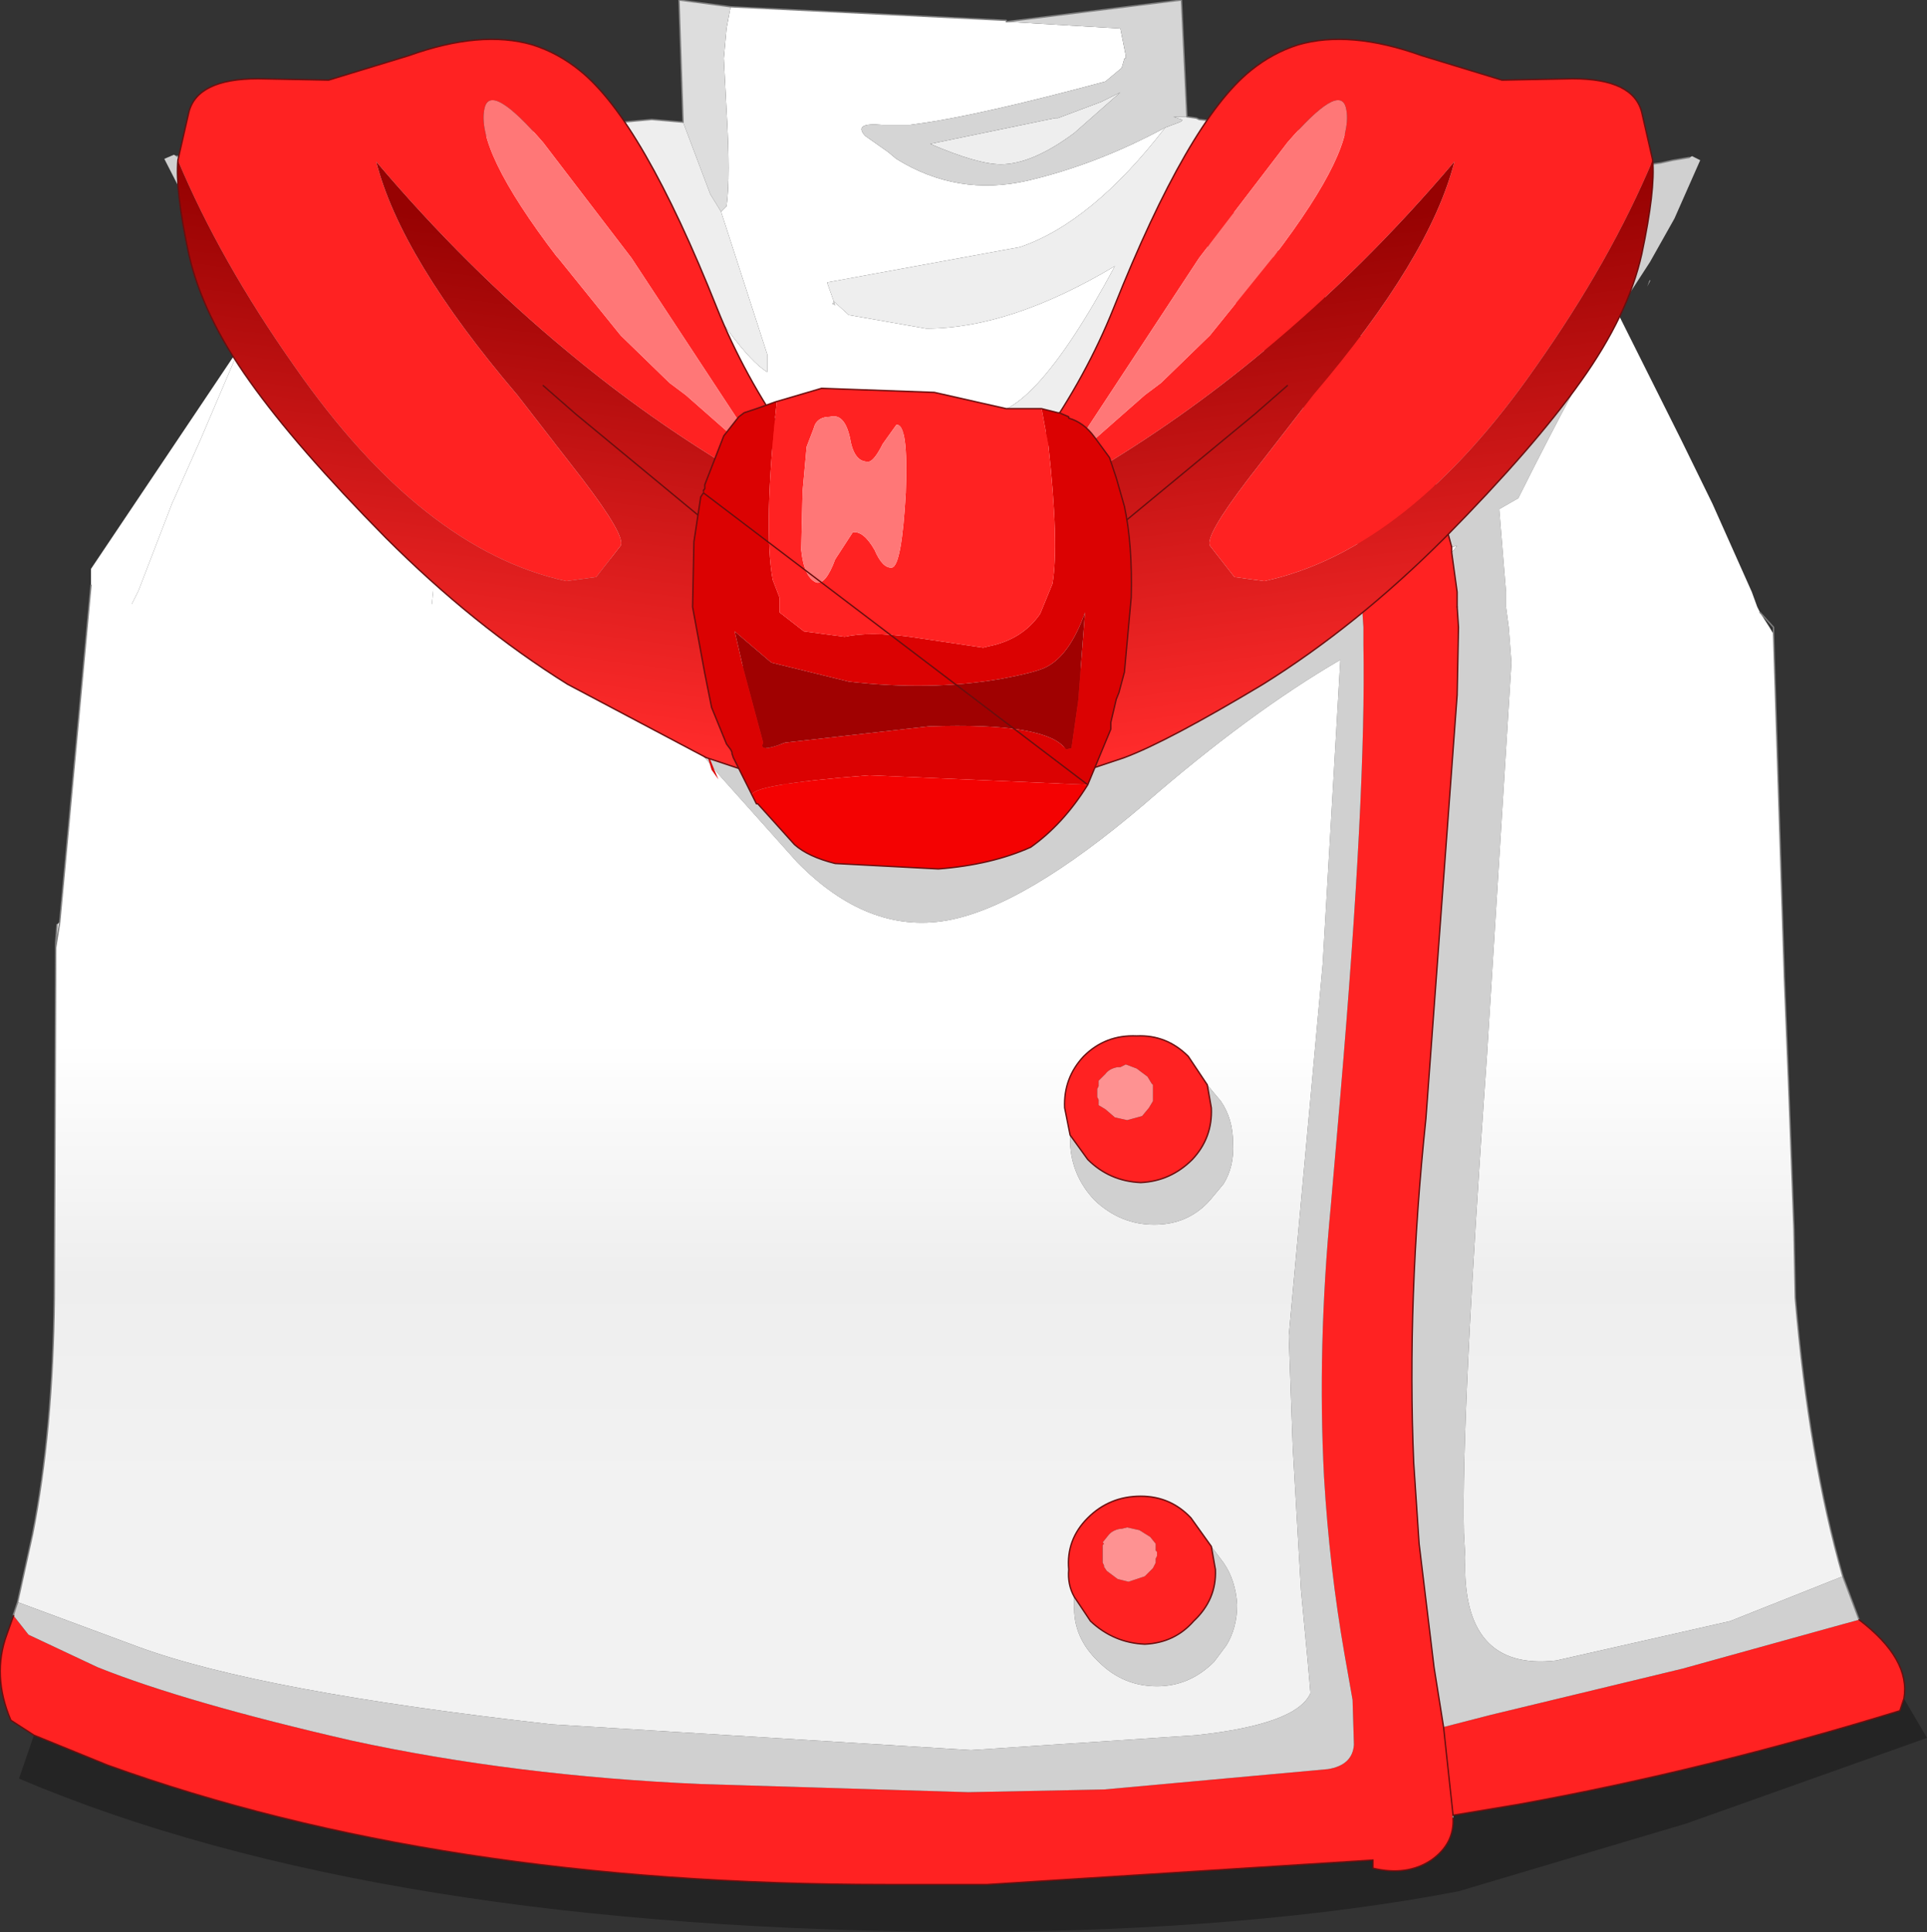 <?xml version="1.0" encoding="UTF-8" standalone="no"?>
<svg xmlns:xlink="http://www.w3.org/1999/xlink" height="71.15px" width="70.95px" xmlns="http://www.w3.org/2000/svg">
  <rect width="100%" height="100%" fill="#333333" stroke="none"/>
  <g transform="matrix(1.0, 0.0, 0.0, 1.0, 35.45, 35.55)">
    <path d="M33.0 24.1 Q34.9 25.55 34.65 27.0 L34.5 27.45 Q27.35 29.65 20.45 30.9 L18.05 31.3 18.05 31.4 Q18.1 32.35 17.25 32.95 16.35 33.55 15.1 33.25 L15.1 32.95 0.9 33.85 -2.85 33.85 Q-19.3 33.85 -31.5 29.45 L-34.2 28.35 -35.05 27.8 Q-35.75 26.15 -35.2 24.65 L-34.95 23.95 -34.4 24.65 -31.85 25.85 Q-28.6 27.15 -22.5 28.55 -16.5 29.85 -9.65 30.15 L0.2 30.45 5.2 30.35 13.45 29.6 Q14.35 29.45 14.4 28.7 L14.35 27.05 14.05 25.35 Q13.5 22.2 13.3 18.85 13.05 14.05 13.55 8.85 L13.9 4.8 Q14.85 -6.35 14.75 -11.8 L14.75 -12.45 14.7 -13.2 14.7 -13.75 14.55 -15.45 14.45 -16.0 Q13.5 -19.6 11.1 -22.65 L9.05 -26.05 9.0 -27.9 9.25 -28.2 10.8 -27.1 13.85 -24.05 Q16.0 -21.75 17.1 -18.75 L18.0 -15.4 18.0 -15.2 18.2 -13.75 18.2 -13.2 18.25 -12.45 18.2 -9.95 17.05 5.65 Q16.35 12.3 16.6 18.3 L16.8 21.3 17.35 25.85 17.7 28.05 19.45 27.6 26.5 25.9 32.45 24.25 33.0 24.1 M17.7 28.05 L18.05 31.3 17.7 28.05 M9.0 4.4 L9.15 5.25 Q9.2 6.35 8.45 7.15 7.65 7.95 6.55 8.0 5.4 7.95 4.6 7.15 L3.95 6.25 3.75 5.25 Q3.7 4.15 4.45 3.35 5.25 2.55 6.4 2.6 7.5 2.55 8.3 3.35 L9.0 4.4 M6.5 20.8 L6.05 20.7 5.85 20.75 5.8 20.75 Q5.5 20.8 5.35 21.0 L5.15 21.25 5.2 21.3 5.15 21.35 5.15 21.45 5.15 21.55 5.15 21.6 5.15 21.7 5.15 21.75 5.15 21.85 5.15 21.95 5.15 22.0 5.2 22.1 5.2 22.15 5.3 22.3 5.7 22.6 6.1 22.7 6.7 22.5 7.0 22.2 7.1 22.0 7.1 21.95 7.1 21.85 7.15 21.75 7.15 21.7 7.15 21.6 7.1 21.55 7.1 21.45 7.1 21.35 7.1 21.3 6.9 21.05 6.5 20.8 M5.0 4.35 L5.0 4.45 4.95 4.55 4.95 4.65 4.95 4.7 4.95 4.75 4.95 4.85 5.0 4.95 5.0 5.0 5.0 5.1 5.0 5.15 5.25 5.3 5.6 5.6 6.05 5.7 6.6 5.55 6.85 5.25 7.0 5.0 7.0 4.95 7.0 4.85 7.0 4.75 7.0 4.7 7.0 4.65 7.0 4.55 7.0 4.45 7.0 4.4 6.95 4.35 6.8 4.1 6.4 3.8 6.0 3.65 5.8 3.75 5.7 3.75 Q5.4 3.8 5.25 4.0 L5.0 4.25 5.0 4.35 M4.1 23.25 Q3.85 22.8 3.9 22.25 3.8 21.15 4.6 20.35 5.4 19.55 6.55 19.55 7.65 19.55 8.4 20.35 L9.15 21.4 9.3 22.25 Q9.35 23.35 8.5 24.15 7.8 24.95 6.7 25.0 5.55 24.95 4.7 24.15 L4.1 23.25" fill="#ff2222" fill-rule="evenodd" stroke="none"/>
    <path d="M5.0 4.35 L5.0 4.25 5.25 4.0 Q5.4 3.8 5.7 3.75 L5.8 3.75 6.0 3.65 6.4 3.8 6.8 4.1 6.95 4.35 7.0 4.4 7.0 4.45 7.0 4.55 7.0 4.65 7.0 4.7 7.0 4.75 7.0 4.85 7.0 4.95 7.0 5.0 6.85 5.25 6.6 5.55 6.05 5.7 5.6 5.6 5.25 5.3 5.0 5.15 5.0 5.1 5.0 5.0 5.0 4.95 4.95 4.85 4.95 4.75 4.95 4.7 4.95 4.65 4.95 4.55 5.0 4.45 5.0 4.35 M6.5 20.8 L6.9 21.05 7.1 21.3 7.1 21.35 7.1 21.45 7.1 21.55 7.15 21.6 7.15 21.7 7.15 21.75 7.1 21.85 7.1 21.95 7.1 22.0 7.0 22.2 6.7 22.5 6.1 22.7 5.7 22.6 5.3 22.3 5.2 22.15 5.2 22.1 5.15 22.0 5.15 21.95 5.15 21.85 5.15 21.75 5.15 21.7 5.15 21.6 5.15 21.55 5.15 21.45 5.15 21.35 5.2 21.3 5.15 21.25 5.35 21.0 Q5.5 20.8 5.8 20.75 L5.85 20.75 6.05 20.7 6.5 20.8" fill="#fe9292" fill-rule="evenodd" stroke="none"/>
    <path d="M22.35 -29.45 L23.45 -29.25 23.8 -29.3 24.6 -29.4 24.6 -28.3 24.55 -28.1 24.25 -27.45 22.95 -25.75 21.8 -24.65 Q20.35 -23.45 17.1 -18.75 16.0 -21.75 13.85 -24.05 L10.8 -27.1 9.25 -28.2 9.0 -27.9 9.05 -26.05 11.1 -22.65 Q13.5 -19.6 14.45 -16.0 L14.55 -15.45 12.75 -13.75 12.1 -13.2 11.55 -12.85 11.2 -12.55 Q9.15 -11.1 6.7 -9.85 L4.85 -8.95 4.8 -8.95 4.7 -8.7 3.85 -7.05 Q3.0 -5.9 1.85 -5.4 L-1.1 -5.15 Q-3.3 -5.45 -4.5 -6.0 L-5.75 -6.8 Q-6.4 -7.4 -6.8 -8.3 L-6.85 -8.35 -6.95 -8.6 -7.25 -9.25 -7.45 -9.85 -7.5 -10.0 -7.5 -10.05 -7.55 -10.1 -7.7 -10.35 -10.65 -12.6 -15.5 -17.55 Q-14.7 -20.3 -12.9 -22.7 L-11.1 -26.1 -11.15 -27.25 -10.75 -26.65 Q-8.3 -22.5 -7.2 -21.85 L-7.2 -22.5 -8.9 -27.75 -8.7 -27.95 Q-8.55 -29.0 -8.7 -31.5 L-8.8 -33.4 -8.7 -34.5 -8.55 -35.3 1.6 -34.8 1.6 -34.75 5.8 -34.5 6.0 -33.5 6.0 -33.4 5.95 -33.4 5.85 -33.05 5.25 -32.55 Q0.6 -31.3 -1.6 -31.0 L-1.95 -30.95 -2.55 -30.95 -2.8 -30.95 -2.95 -30.95 Q-4.05 -31.05 -3.6 -30.55 L-2.75 -29.95 -2.45 -29.7 Q-0.2 -28.3 2.4 -28.9 4.95 -29.5 7.45 -30.85 4.75 -27.35 2.1 -26.45 L-5.0 -25.15 -4.75 -24.45 -4.2 -23.95 -1.35 -23.45 Q1.75 -23.45 5.6 -25.75 2.4 -19.8 0.6 -20.35 L2.25 -19.65 2.35 -19.65 2.85 -19.6 3.4 -19.5 3.95 -19.2 Q5.55 -22.1 6.6 -25.2 L9.35 -28.9 10.95 -30.9 15.15 -30.5 16.9 -30.4 17.15 -30.35 20.75 -29.75 20.85 -29.7 22.35 -29.45 M-33.4 -0.65 L-33.4 -0.85 -33.35 -1.5 -33.25 -1.6 -33.4 -0.65 M-32.1 -14.35 L-32.1 -14.6 -32.1 -14.35 M-26.85 -29.45 L-26.7 -29.4 -26.0 -29.35 -25.7 -29.3 -24.6 -29.5 -23.1 -29.75 -23.0 -29.8 -22.8 -29.8 -22.65 -29.85 -19.5 -30.4 -19.45 -30.4 -19.2 -30.45 -18.8 -30.45 -18.55 -30.45 -17.5 -30.55 -13.05 -31.0 -11.65 -28.15 -12.95 -27.2 -15.8 -24.15 Q-17.4 -22.35 -18.35 -20.05 L-18.7 -20.35 -24.9 -25.75 -24.95 -25.75 -25.0 -25.8 -25.45 -26.35 -26.35 -27.5 -26.7 -28.15 -26.75 -28.35 -26.85 -29.45 M-4.75 -24.45 L-4.8 -24.35 -4.75 -24.35 -4.7 -24.3 -4.75 -24.45 M-2.8 -30.95 L-2.85 -30.95 -2.8 -30.95 M18.0 -15.4 L18.2 -15.45 18.0 -15.2 18.0 -15.4 M-19.45 -15.25 L-19.65 -15.5 -19.4 -15.45 -19.45 -15.25 M-2.65 -20.4 L-1.85 -19.0 -2.9 -21.05 -2.65 -20.4" fill="#ffffff" fill-rule="evenodd" stroke="none"/>
    <path d="M-10.3 -31.05 L-10.45 -35.55 -8.55 -35.3 -8.7 -34.5 -8.8 -33.4 -8.7 -31.5 Q-8.55 -29.0 -8.7 -27.95 L-8.9 -27.75 -9.3 -28.4 -10.3 -31.05 M-4.75 -24.45 L-4.7 -24.3 -4.75 -24.35 -4.8 -24.35 -4.75 -24.45 M-2.8 -30.95 L-2.85 -30.95 -2.8 -30.95 M-2.65 -20.4 L-2.9 -21.05 -1.85 -19.0 -2.65 -20.4" fill="#dddddd" fill-rule="evenodd" stroke="none"/>
    <path d="M-13.05 -31.0 L-12.0 -31.1 -11.45 -31.15 -10.3 -31.05 -9.3 -28.4 -8.9 -27.75 -7.2 -22.5 -7.2 -21.85 Q-8.3 -22.5 -10.75 -26.65 L-11.15 -27.25 -11.15 -27.95 -11.35 -28.25 -11.65 -28.15 -13.05 -31.0 M8.25 -31.25 L8.6 -31.2 8.7 -31.15 9.15 -31.1 9.7 -31.05 9.9 -31.05 10.7 -30.95 10.95 -30.9 9.35 -28.9 6.6 -25.2 Q5.55 -22.1 3.95 -19.2 L3.4 -19.5 2.85 -19.6 2.35 -19.65 2.25 -19.65 0.6 -20.35 Q2.4 -19.8 5.6 -25.75 1.75 -23.45 -1.35 -23.45 L-4.2 -23.95 -4.75 -24.45 -5.0 -25.15 2.1 -26.45 Q4.75 -27.35 7.45 -30.85 L7.85 -31.0 Q8.15 -31.1 8.05 -31.15 L7.75 -31.25 8.25 -31.25 M5.1 -31.8 L5.8 -32.15 4.1 -30.65 Q2.55 -29.5 1.4 -29.5 0.55 -29.5 -1.2 -30.25 L3.4 -31.2 3.5 -31.2 5.1 -31.8 M-2.8 -30.95 L-2.55 -30.95 -1.95 -30.95 -2.8 -30.95 M25.3 -25.25 L25.3 -25.2 25.2 -25.0 25.3 -25.25 M-27.25 -25.05 L-27.35 -25.25 -27.35 -25.3 -27.25 -25.05" fill="#eeeeee" fill-rule="evenodd" stroke="none"/>
    <path d="M-32.1 -14.6 L-32.05 -15.15 -32.1 -14.6" fill="#f2f2f2" fill-rule="evenodd" stroke="none"/>
    <path d="M24.6 -29.4 L25.7 -29.55 26.15 -29.65 26.75 -29.75 26.85 -29.8 27.15 -29.65 26.2 -27.5 25.3 -25.9 24.1 -24.05 Q22.5 -21.3 20.45 -17.2 L19.75 -16.8 20.0 -13.75 20.0 -13.2 20.1 -12.45 20.2 -11.15 19.3 3.3 Q18.35 16.7 18.45 20.9 L18.5 21.8 Q18.35 26.0 21.85 25.6 L28.25 24.15 32.4 22.5 33.0 24.1 32.45 24.25 26.5 25.9 19.45 27.6 17.7 28.05 17.35 25.85 16.8 21.3 16.6 18.3 Q16.35 12.3 17.05 5.65 L18.2 -9.95 18.25 -12.45 18.2 -13.2 18.2 -13.75 18.0 -15.2 18.2 -15.45 18.0 -15.4 17.1 -18.75 Q20.35 -23.45 21.8 -24.65 L22.95 -25.75 24.25 -27.45 24.55 -28.1 24.6 -28.3 24.6 -29.4 M-34.95 23.95 L-34.95 23.9 -34.8 23.45 -30.35 25.1 Q-25.85 26.75 -15.15 27.95 L0.3 28.9 8.6 28.35 Q12.3 27.95 12.8 26.8 L12.7 25.65 12.45 23.0 12.15 17.8 12.0 13.65 13.25 -0.05 13.9 -11.25 Q10.55 -9.3 6.7 -5.95 2.25 -2.15 -0.6 -1.65 -3.5 -1.15 -6.1 -3.8 L-9.05 -7.1 Q-9.5 -7.8 -14.65 -12.7 L-15.3 -13.3 -15.65 -13.3 -13.25 -11.3 -15.5 -12.8 -16.15 -13.3 -19.4 -15.45 -22.0 -17.25 Q-24.2 -21.2 -25.95 -23.85 L-26.05 -24.1 -27.35 -25.95 -28.3 -27.55 -29.4 -29.7 -29.05 -29.85 -28.95 -29.8 -28.35 -29.7 -27.95 -29.6 -26.85 -29.45 -26.75 -28.35 -26.7 -28.15 -26.35 -27.5 -25.45 -26.35 -25.0 -25.8 -24.95 -25.75 -24.9 -25.75 -18.7 -20.35 -18.35 -20.05 -18.45 -19.7 Q-18.55 -19.4 -15.9 -16.15 L-15.7 -16.85 -15.5 -17.55 -10.65 -12.6 -7.7 -10.35 -7.55 -10.1 -7.5 -10.05 -7.5 -10.0 -7.45 -9.85 -7.25 -9.25 -6.95 -8.6 -6.85 -8.35 -6.8 -8.3 Q-6.4 -7.4 -5.75 -6.8 L-4.5 -6.0 Q-3.3 -5.45 -1.1 -5.15 L1.85 -5.4 Q3.0 -5.9 3.85 -7.05 L4.7 -8.7 4.8 -8.95 4.85 -8.95 6.7 -9.85 Q9.15 -11.1 11.2 -12.55 L11.55 -12.85 12.1 -13.2 12.75 -13.75 14.55 -15.45 14.7 -13.75 14.7 -13.2 14.75 -12.45 14.75 -11.8 Q14.85 -6.35 13.9 4.8 L13.55 8.85 Q13.05 14.05 13.3 18.85 13.5 22.2 14.05 25.35 L14.35 27.05 14.4 28.7 Q14.35 29.45 13.45 29.6 L5.2 30.35 0.2 30.45 -9.65 30.15 Q-16.5 29.85 -22.5 28.55 -28.6 27.15 -31.85 25.85 L-34.4 24.65 -34.95 23.95 M-24.6 -29.5 L-23.6 -29.7 -22.75 -29.9 -22.8 -29.8 -23.0 -29.8 -23.1 -29.75 -24.6 -29.5 M3.95 6.25 L4.6 7.15 Q5.4 7.95 6.55 8.0 7.65 7.95 8.45 7.15 9.2 6.35 9.15 5.25 L9.0 4.4 9.5 5.0 Q9.95 5.65 9.95 6.55 10.0 7.4 9.6 8.05 L9.1 8.65 Q8.3 9.55 7.05 9.55 5.8 9.55 4.85 8.65 4.0 7.75 3.95 6.55 L3.95 6.25 M9.15 21.4 L9.6 22.0 Q10.05 22.65 10.1 23.55 10.1 24.4 9.7 25.05 L9.25 25.65 Q8.35 26.55 7.15 26.55 5.9 26.55 5.0 25.65 4.05 24.75 4.1 23.55 L4.1 23.25 4.7 24.15 Q5.55 24.95 6.7 25.0 7.8 24.95 8.5 24.15 9.35 23.35 9.3 22.25 L9.15 21.4" fill="#d0d0d0" fill-rule="evenodd" stroke="none"/>
    <path d="M1.6 -34.75 L8.05 -35.55 8.15 -33.4 8.25 -31.25 7.75 -31.25 8.05 -31.15 Q8.15 -31.1 7.85 -31.0 L7.45 -30.85 Q4.95 -29.5 2.4 -28.9 -0.2 -28.3 -2.45 -29.7 L-2.75 -29.95 -3.6 -30.55 Q-4.05 -31.05 -2.95 -30.95 L-2.8 -30.95 -1.95 -30.95 -1.6 -31.0 Q0.6 -31.3 5.25 -32.55 L5.85 -33.05 5.95 -33.4 6.0 -33.4 6.0 -33.5 5.8 -34.5 1.6 -34.75 M5.1 -31.8 L3.5 -31.2 3.4 -31.2 -1.2 -30.25 Q0.55 -29.5 1.4 -29.5 2.55 -29.5 4.1 -30.65 L5.8 -32.15 5.1 -31.8" fill="#d5d5d5" fill-rule="evenodd" stroke="none"/>
    <path d="M34.65 27.0 L35.5 28.45 26.65 31.6 18.25 34.1 Q10.65 35.55 0.35 35.6 -21.55 35.55 -34.75 29.95 L-34.2 28.35 -31.5 29.45 Q-19.3 33.85 -2.85 33.85 L0.9 33.85 15.1 32.95 15.1 33.25 Q16.35 33.55 17.25 32.95 18.1 32.35 18.05 31.4 L18.05 31.3 20.45 30.9 Q27.35 29.65 34.5 27.45 L34.65 27.0" fill="#000000" fill-opacity="0.302" fill-rule="evenodd" stroke="none"/>
    <path d="M24.1 -24.05 L26.45 -19.35 27.6 -17.0 29.05 -13.75 29.25 -13.2 29.35 -13.0 29.7 -12.45 29.85 -12.2 30.25 0.5 30.4 4.25 30.6 9.7 30.65 12.25 Q31.15 18.15 32.4 22.5 L28.25 24.15 21.85 25.6 Q18.35 26.0 18.5 21.8 L18.45 20.9 Q18.35 16.7 19.3 3.3 L20.2 -11.15 20.1 -12.45 20.0 -13.2 20.0 -13.75 19.75 -16.8 20.45 -17.2 Q22.5 -21.3 24.1 -24.05 M-34.8 23.45 L-34.25 20.95 Q-33.5 17.15 -33.45 12.25 L-33.4 -0.65 -33.25 -1.6 -32.1 -14.0 -32.1 -14.15 -32.1 -14.35 -32.1 -14.6 -26.6 -22.8 -28.05 -19.4 -29.05 -17.15 -29.1 -17.05 -30.35 -13.8 -30.6 -13.3 -19.55 -13.3 -19.5 -13.8 -19.5 -14.15 -19.45 -15.25 -19.4 -15.45 -16.15 -13.3 -17.2 -13.3 -13.25 -11.3 -15.65 -13.3 -15.3 -13.3 -14.65 -12.7 Q-9.5 -7.8 -9.05 -7.1 L-6.1 -3.8 Q-3.5 -1.15 -0.6 -1.65 2.25 -2.15 6.7 -5.95 10.55 -9.3 13.9 -11.25 L13.25 -0.05 12.0 13.65 12.15 17.8 12.45 23.0 12.7 25.65 12.8 26.8 Q12.3 27.95 8.6 28.35 L0.3 28.9 -15.15 27.95 Q-25.85 26.75 -30.35 25.1 L-34.8 23.45 M-18.35 -20.05 Q-17.4 -22.35 -15.8 -24.15 L-12.95 -27.2 -11.65 -28.15 -11.35 -28.25 -11.15 -27.95 -11.15 -27.25 -11.1 -26.1 -12.9 -22.7 Q-14.7 -20.3 -15.5 -17.55 L-15.7 -16.85 -15.9 -16.15 Q-18.55 -19.4 -18.45 -19.7 L-18.35 -20.05 M3.95 6.25 L3.95 6.55 Q4.0 7.75 4.85 8.65 5.8 9.55 7.05 9.55 8.3 9.55 9.1 8.65 L9.6 8.05 Q10.0 7.4 9.95 6.55 9.95 5.65 9.5 5.0 L9.0 4.4 8.3 3.35 Q7.5 2.55 6.4 2.6 5.25 2.55 4.45 3.35 3.7 4.15 3.75 5.25 L3.95 6.25 M9.15 21.4 L8.4 20.35 Q7.65 19.55 6.55 19.55 5.4 19.55 4.6 20.35 3.8 21.15 3.9 22.25 3.85 22.8 4.1 23.25 L4.1 23.55 Q4.05 24.75 5.0 25.65 5.9 26.55 7.15 26.55 8.35 26.55 9.25 25.65 L9.7 25.05 Q10.1 24.4 10.1 23.55 10.05 22.65 9.6 22.0 L9.15 21.4" fill="url(#gradient0)" fill-rule="evenodd" stroke="none"/>
    <path d="M-26.6 -22.8 L-26.05 -24.1 -25.95 -23.85 Q-24.2 -21.2 -22.0 -17.25 L-19.4 -15.45 -19.65 -15.5 -19.45 -15.25 -19.5 -14.15 -19.5 -13.8 -19.55 -13.3 -30.6 -13.3 -30.35 -13.8 -29.1 -17.05 -29.05 -17.15 -28.05 -19.4 -26.6 -22.8 M-13.25 -11.3 L-17.2 -13.3 -16.15 -13.3 -15.5 -12.8 -13.25 -11.3" fill="url(#gradient1)" fill-rule="evenodd" stroke="none"/>
    <path d="M16.9 -30.4 L16.5 -30.5 17.05 -30.5 21.35 -29.65 22.35 -29.45 23.45 -29.25 23.8 -29.3 24.6 -29.4 25.7 -29.55 26.15 -29.65 26.75 -29.75 M29.35 -13.0 L29.85 -12.45 29.85 -12.2 30.25 0.5 30.4 4.25 30.6 9.7 30.65 12.25 Q31.15 18.15 32.4 22.5 L33.0 24.1 M-34.95 23.9 L-34.8 23.45 -34.25 20.95 Q-33.5 17.15 -33.45 12.25 L-33.4 -0.65 -33.4 -0.85 -33.35 -1.5 M-33.25 -1.6 L-32.1 -14.0 M-28.95 -29.8 L-28.35 -29.7 -27.95 -29.6 -26.85 -29.45 -26.7 -29.4 -26.0 -29.35 -25.7 -29.3 -24.6 -29.5 -23.6 -29.7 -22.75 -29.9 M-22.8 -29.8 L-22.65 -29.85 -19.5 -30.4 M-19.45 -30.4 L-19.2 -30.45 -18.8 -30.45 -18.55 -30.45 -17.5 -30.55 -13.05 -31.0 -12.0 -31.1 -11.45 -31.15 -10.3 -31.05 -10.45 -35.55 -8.55 -35.3 1.6 -34.8 M1.6 -34.75 L8.05 -35.55 8.15 -33.4 8.25 -31.25 8.6 -31.2 8.7 -31.15 9.15 -31.1 9.7 -31.05 M9.9 -31.05 L10.7 -30.95 10.95 -30.9 15.15 -30.5 16.9 -30.4 17.15 -30.35 20.75 -29.75 20.85 -29.7 22.35 -29.45 M-24.6 -29.5 L-23.1 -29.75 -23.0 -29.8 -22.8 -29.8 M-33.4 -0.65 L-33.25 -1.6" fill="none" stroke="#808080" stroke-linecap="round" stroke-linejoin="round" stroke-width="0.05"/>
    <path d="M-34.95 23.95 L-34.95 23.9 M18.05 31.3 L18.05 31.4" fill="none" stroke="#808080" stroke-linecap="round" stroke-linejoin="round" stroke-width="0.05"/>
    <path d="M33.0 24.1 Q34.9 25.55 34.65 27.0 L34.5 27.45 Q27.35 29.65 20.45 30.9 L18.05 31.3 M-34.2 28.35 L-35.05 27.8 Q-35.75 26.15 -35.2 24.65 L-34.95 23.95 M9.05 -26.05 L9.0 -27.9 9.25 -28.2 10.8 -27.1 13.85 -24.05 Q16.0 -21.75 17.1 -18.75 L18.0 -15.4 18.0 -15.2 18.2 -13.75 18.2 -13.2 M-34.2 28.35 L-31.5 29.45 Q-19.3 33.85 -2.85 33.85 L0.9 33.85 15.1 32.95 M9.0 4.4 L9.15 5.25 Q9.2 6.35 8.45 7.15 7.65 7.95 6.55 8.0 5.4 7.95 4.6 7.15 L3.95 6.25 3.75 5.25 Q3.7 4.15 4.45 3.35 5.25 2.55 6.4 2.6 7.5 2.55 8.3 3.35 L9.0 4.4 M4.1 23.25 Q3.85 22.8 3.9 22.25 3.8 21.15 4.6 20.35 5.4 19.55 6.55 19.55 7.65 19.55 8.4 20.35 L9.15 21.4 9.3 22.25 Q9.35 23.35 8.5 24.15 7.8 24.95 6.7 25.0 5.55 24.95 4.7 24.15 L4.1 23.25" fill="none" stroke="#690e0e" stroke-linecap="round" stroke-linejoin="round" stroke-width="0.05"/>
    <path d="M18.2 -13.2 L18.25 -12.45 18.2 -9.95 17.05 5.65 Q16.35 12.3 16.6 18.3 L16.8 21.3 17.35 25.85 17.7 28.05 18.05 31.3 M15.1 32.95 L15.1 33.25 Q16.35 33.55 17.25 32.95 18.1 32.35 18.05 31.4" fill="none" stroke="#690e0e" stroke-linecap="round" stroke-linejoin="round" stroke-width="0.05"/>
    <path d="M-9.8 -18.45 L-9.95 -18.75 -9.65 -18.85 -9.65 -18.8 -9.7 -18.65 -9.7 -18.6 -9.8 -18.45 M-9.95 -9.15 L-9.85 -9.2 -9.8 -9.0 -9.95 -9.15" fill="#ff2222" fill-rule="evenodd" stroke="none"/>
    <path d="M-9.7 -8.75 L-9.65 -8.55 -9.4 -7.9 -9.35 -7.7 -9.15 -7.2 -9.0 -6.85 -9.25 -7.2 -9.4 -7.7 -9.7 -8.55 -9.7 -8.75" fill="#db0202" fill-rule="evenodd" stroke="none"/>
    <path d="M-9.8 -18.45 L-9.95 -18.75 M-9.8 -9.0 L-9.95 -9.15" fill="none" stroke="#690e0e" stroke-linecap="round" stroke-linejoin="round" stroke-width="0.05"/>
    <path d="M4.75 -18.15 Q8.05 -20.1 11.05 -22.6 14.8 -25.7 18.1 -29.6 17.2 -26.05 12.9 -21.0 L10.5 -17.9 Q8.9 -15.8 9.1 -15.45 L10.0 -14.3 11.1 -14.15 Q16.4 -15.3 21.1 -22.05 23.85 -25.95 25.4 -29.65 L25.0 -31.4 Q24.7 -32.65 22.45 -32.65 L19.85 -32.6 16.9 -33.5 Q14.25 -34.45 12.35 -33.9 11.4 -33.6 10.6 -32.95 8.3 -31.1 5.55 -24.2 4.55 -21.7 2.9 -19.35 L2.85 -19.2 3.6 -19.05 4.0 -18.9 8.7 -26.05 11.95 -30.3 Q13.85 -32.5 14.1 -31.6 14.5 -30.1 11.45 -26.1 L11.4 -26.05 9.1 -23.2 7.3 -21.45 6.7 -21.0 4.2 -18.8 4.75 -18.15" fill="#ff2222" fill-rule="evenodd" stroke="none"/>
    <path d="M4.0 -18.9 L4.2 -18.8 6.7 -21.0 7.3 -21.45 9.1 -23.2 11.4 -26.05 11.45 -26.1 Q14.5 -30.1 14.1 -31.6 13.85 -32.5 11.95 -30.3 L8.7 -26.05 4.0 -18.9" fill="#ff7777" fill-rule="evenodd" stroke="none"/>
    <path d="M25.4 -29.65 Q23.85 -25.95 21.1 -22.05 16.4 -15.3 11.1 -14.15 L10.0 -14.3 9.1 -15.45 Q8.9 -15.8 10.5 -17.9 L12.9 -21.0 Q17.2 -26.05 18.1 -29.6 14.8 -25.7 11.05 -22.6 8.05 -20.1 4.75 -18.15 L5.55 -16.45 5.85 -16.25 5.65 -16.05 5.95 -14.45 Q6.2 -13.25 5.95 -12.15 5.85 -11.35 2.55 -10.2 L1.65 -9.8 1.5 -9.65 2.15 -9.35 3.0 -8.85 Q4.7 -7.75 2.6 -6.45 L3.25 -6.75 5.95 -7.65 Q7.55 -8.25 11.05 -10.35 14.5 -12.5 17.75 -15.75 21.05 -19.1 22.75 -21.5 24.5 -23.95 25.0 -26.2 25.5 -28.55 25.4 -29.65 M11.95 -21.35 L10.75 -20.3 5.85 -16.25 10.75 -20.3 11.95 -21.35" fill="url(#gradient2)" fill-rule="evenodd" stroke="none"/>
    <path d="M25.4 -29.65 Q25.5 -28.55 25.0 -26.2 24.5 -23.95 22.75 -21.5 21.05 -19.1 17.75 -15.75 14.5 -12.5 11.05 -10.35 7.55 -8.25 5.95 -7.65 L3.25 -6.75 M5.85 -16.25 L10.75 -20.3 11.95 -21.35 M25.4 -29.65 L25.0 -31.4 Q24.7 -32.65 22.45 -32.65 L19.85 -32.6 16.9 -33.5 Q14.25 -34.45 12.35 -33.9 11.4 -33.6 10.6 -32.95 8.3 -31.1 5.55 -24.2 4.55 -21.7 2.9 -19.35 L2.85 -19.2" fill="none" stroke="#690e0e" stroke-linecap="round" stroke-linejoin="round" stroke-width="0.05"/>
    <path d="M-8.25 -18.15 Q-11.55 -20.1 -14.55 -22.6 -18.3 -25.7 -21.6 -29.6 -20.7 -26.05 -16.4 -21.0 L-14.0 -17.9 Q-12.4 -15.8 -12.6 -15.45 L-13.5 -14.3 -14.6 -14.15 Q-19.9 -15.3 -24.6 -22.05 -27.35 -25.95 -28.9 -29.65 L-28.5 -31.4 Q-28.2 -32.65 -25.95 -32.65 L-23.35 -32.6 -20.4 -33.5 Q-17.75 -34.45 -15.85 -33.9 -14.9 -33.6 -14.1 -32.95 -11.8 -31.1 -9.05 -24.2 -8.05 -21.7 -6.4 -19.35 L-6.35 -19.2 -7.1 -19.05 -7.5 -18.9 -12.2 -26.05 -15.45 -30.3 Q-17.35 -32.5 -17.6 -31.6 -18.0 -30.1 -14.95 -26.1 L-14.9 -26.05 -12.6 -23.2 -10.8 -21.45 -10.2 -21.0 -7.7 -18.8 -8.25 -18.15" fill="#ff2222" fill-rule="evenodd" stroke="none"/>
    <path d="M-7.5 -18.9 L-7.7 -18.8 -10.2 -21.0 -10.8 -21.45 -12.6 -23.2 -14.9 -26.05 -14.95 -26.1 Q-18.0 -30.1 -17.6 -31.6 -17.35 -32.5 -15.45 -30.3 L-12.2 -26.05 -7.5 -18.9" fill="#ff7777" fill-rule="evenodd" stroke="none"/>
    <path d="M-28.9 -29.65 Q-27.35 -25.95 -24.6 -22.05 -19.9 -15.3 -14.6 -14.15 L-13.5 -14.3 -12.6 -15.45 Q-12.4 -15.8 -14.0 -17.9 L-16.4 -21.0 Q-20.7 -26.05 -21.6 -29.6 -18.3 -25.7 -14.55 -22.6 -11.55 -20.1 -8.25 -18.15 L-9.05 -16.45 -9.35 -16.25 -9.15 -16.05 -9.45 -14.45 Q-9.7 -13.25 -9.45 -12.15 -9.35 -11.35 -6.05 -10.2 L-5.15 -9.8 -5.0 -9.65 -5.65 -9.35 -6.5 -8.85 Q-8.2 -7.75 -6.1 -6.45 L-6.75 -6.75 -9.45 -7.65 -14.55 -10.35 Q-18.0 -12.5 -21.25 -15.75 -24.55 -19.1 -26.25 -21.5 -28.0 -23.95 -28.5 -26.2 -29.0 -28.55 -28.9 -29.65 M-15.45 -21.35 L-14.25 -20.3 -9.35 -16.25 -14.25 -20.3 -15.45 -21.35" fill="url(#gradient3)" fill-rule="evenodd" stroke="none"/>
    <path d="M-28.9 -29.65 Q-29.0 -28.55 -28.5 -26.2 -28.0 -23.95 -26.25 -21.5 -24.55 -19.1 -21.25 -15.75 -18.0 -12.5 -14.55 -10.35 L-9.45 -7.65 -6.75 -6.75 M-9.35 -16.25 L-14.25 -20.3 -15.45 -21.35 M-28.9 -29.65 L-28.5 -31.4 Q-28.2 -32.65 -25.95 -32.65 L-23.35 -32.6 -20.4 -33.5 Q-17.75 -34.45 -15.85 -33.9 -14.9 -33.6 -14.1 -32.95 -11.8 -31.1 -9.05 -24.2 -8.05 -21.7 -6.4 -19.35 L-6.35 -19.2" fill="none" stroke="#690e0e" stroke-linecap="round" stroke-linejoin="round" stroke-width="0.05"/>
    <path d="M2.9 -20.5 L3.5 -20.35 3.55 -20.35 3.9 -20.2 3.9 -20.15 Q4.45 -20.0 4.85 -19.45 L5.4 -18.7 5.65 -17.95 5.95 -16.9 Q6.25 -15.5 6.2 -13.55 L5.95 -10.8 5.75 -10.05 5.65 -9.8 5.45 -8.95 5.45 -8.7 4.6 -6.65 -3.45 -7.0 Q-7.9 -6.65 -7.75 -6.25 L-8.1 -6.95 -8.4 -7.55 -8.45 -7.65 -8.5 -7.8 -8.5 -7.85 -8.55 -7.95 -8.7 -8.15 -9.25 -9.5 -9.5 -10.75 -9.95 -13.2 -9.9 -15.6 -9.65 -17.25 -9.55 -17.4 -9.55 -17.45 -9.55 -17.5 -9.5 -17.55 -9.5 -17.7 -8.8 -19.5 -8.25 -20.2 -8.05 -20.35 -7.6 -20.5 -6.9 -20.75 -6.85 -20.75 Q-7.35 -16.15 -7.0 -14.2 L-6.75 -13.55 -6.75 -13.0 -5.85 -12.3 -4.35 -12.1 Q-3.45 -12.3 -1.95 -12.1 L0.75 -11.7 0.95 -11.75 Q2.2 -12.0 2.85 -12.95 L3.3 -14.05 Q3.55 -15.5 3.15 -19.15 L2.9 -20.5 M-8.1 -11.0 L-7.35 -8.2 Q-7.55 -7.8 -6.55 -8.2 L-1.25 -8.8 Q3.1 -8.95 3.8 -7.95 L4.0 -8.0 4.25 -9.75 4.5 -13.0 Q3.95 -11.45 3.1 -11.0 2.75 -10.8 1.4 -10.55 -1.2 -10.1 -4.2 -10.45 L-7.05 -11.15 -8.4 -12.3 -8.1 -11.0" fill="#db0202" fill-rule="evenodd" stroke="none"/>
    <path d="M2.9 -20.5 L3.15 -19.15 Q3.55 -15.5 3.3 -14.05 L2.85 -12.95 Q2.2 -12.0 0.95 -11.75 L0.75 -11.7 -1.95 -12.1 Q-3.45 -12.3 -4.35 -12.1 L-5.85 -12.3 -6.75 -13.0 -6.75 -13.55 -7.0 -14.2 Q-7.35 -16.15 -6.85 -20.75 L-6.9 -20.75 -5.2 -21.25 -1.05 -21.1 1.6 -20.5 1.7 -20.5 2.25 -20.5 2.9 -20.5 M-5.75 -19.1 L-5.9 -17.45 -5.95 -15.3 Q-5.85 -14.3 -5.4 -14.1 -5.05 -14.0 -4.7 -14.95 L-4.05 -15.95 Q-3.65 -16.0 -3.25 -15.3 -2.95 -14.6 -2.6 -14.65 -2.25 -14.75 -2.1 -17.4 -2.0 -20.0 -2.45 -19.9 L-2.95 -19.2 Q-3.25 -18.6 -3.45 -18.55 -4.0 -18.5 -4.15 -19.4 -4.35 -20.35 -4.9 -20.2 -5.3 -20.2 -5.45 -19.9 L-5.5 -19.75 -5.75 -19.1" fill="#ff2222" fill-rule="evenodd" stroke="none"/>
    <path d="M-5.75 -19.1 L-5.5 -19.75 -5.45 -19.9 Q-5.3 -20.2 -4.9 -20.2 -4.35 -20.35 -4.15 -19.4 -4.0 -18.5 -3.45 -18.55 -3.25 -18.6 -2.95 -19.2 L-2.45 -19.9 Q-2.0 -20.0 -2.1 -17.4 -2.25 -14.75 -2.6 -14.65 -2.95 -14.6 -3.25 -15.3 -3.65 -16.0 -4.05 -15.95 L-4.7 -14.95 Q-5.05 -14.0 -5.4 -14.1 -5.85 -14.3 -5.95 -15.3 L-5.9 -17.45 -5.75 -19.1" fill="#ff7777" fill-rule="evenodd" stroke="none"/>
    <path d="M-8.1 -11.0 L-8.4 -12.3 -7.05 -11.15 -4.2 -10.45 Q-1.2 -10.1 1.4 -10.55 2.75 -10.8 3.1 -11.0 3.95 -11.45 4.5 -13.0 L4.25 -9.75 4.0 -8.0 3.8 -7.95 Q3.1 -8.95 -1.25 -8.8 L-6.55 -8.2 Q-7.55 -7.8 -7.35 -8.2 L-8.1 -11.0" fill="#a00101" fill-rule="evenodd" stroke="none"/>
    <path d="M-7.75 -6.25 Q-7.9 -6.65 -3.45 -7.0 L4.6 -6.65 Q3.7 -5.2 2.5 -4.35 1.05 -3.7 -0.9 -3.55 L-4.7 -3.75 Q-5.7 -4.0 -6.2 -4.45 L-7.55 -5.95 -7.6 -5.95 -7.75 -6.25" fill="#f40202" fill-rule="evenodd" stroke="none"/>
    <path d="M4.6 -6.65 L5.45 -8.7 5.45 -8.95 5.65 -9.8 5.75 -10.05 5.95 -10.8 6.2 -13.55 Q6.25 -15.5 5.95 -16.9 L5.65 -17.95 5.4 -18.7 4.85 -19.45 Q4.45 -20.0 3.9 -20.15 L3.9 -20.2 3.55 -20.35 3.5 -20.35 2.9 -20.5 2.25 -20.5 1.7 -20.5 1.6 -20.5 -1.05 -21.1 -5.2 -21.25 -6.9 -20.75 -7.6 -20.5 -8.05 -20.35 -8.25 -20.2 -8.8 -19.5 -9.5 -17.7 -9.5 -17.55 -9.55 -17.5 -9.55 -17.45 M-9.55 -17.4 L-9.65 -17.25 -9.9 -15.6 -9.95 -13.2 -9.5 -10.75 -9.25 -9.5 -8.7 -8.15 -8.55 -7.95 -8.5 -7.85 -8.5 -7.8 -8.45 -7.65 -8.4 -7.55 -8.1 -6.95 -7.75 -6.25 -7.6 -5.95 -7.55 -5.95 -6.2 -4.45 Q-5.7 -4.0 -4.7 -3.75 L-0.9 -3.55 Q1.05 -3.7 2.5 -4.35 3.7 -5.2 4.6 -6.65 Z" fill="none" stroke="#690e0e" stroke-linecap="round" stroke-linejoin="round" stroke-width="0.05"/>
  </g>
  <defs>
    <linearGradient gradientTransform="matrix(3.0E-4, 0.01, -0.034, 0.0, 13.95, 11.0)" gradientUnits="userSpaceOnUse" id="gradient0" spreadMethod="pad" x1="-819.2" x2="819.2">
      <stop offset="0.0" stop-color="#ffffff"/>
      <stop offset="0.533" stop-color="#eeeeee"/>
      <stop offset="1.0" stop-color="#f2f2f2"/>
    </linearGradient>
    <linearGradient gradientTransform="matrix(3.0E-4, 0.01, 0.034, 0.0, -13.95, 10.95)" gradientUnits="userSpaceOnUse" id="gradient1" spreadMethod="pad" x1="-819.2" x2="819.2">
      <stop offset="0.0" stop-color="#ffffff"/>
      <stop offset="0.533" stop-color="#eeeeee"/>
      <stop offset="1.0" stop-color="#f2f2f2"/>
    </linearGradient>
    <linearGradient gradientTransform="matrix(0.002, 0.011, 0.015, -0.002, 14.3, -18.15)" gradientUnits="userSpaceOnUse" id="gradient2" spreadMethod="pad" x1="-819.2" x2="819.2">
      <stop offset="0.0" stop-color="#970202"/>
      <stop offset="1.0" stop-color="#ff2b2b"/>
    </linearGradient>
    <linearGradient gradientTransform="matrix(-0.002, 0.011, -0.015, -0.002, -17.8, -18.15)" gradientUnits="userSpaceOnUse" id="gradient3" spreadMethod="pad" x1="-819.2" x2="819.2">
      <stop offset="0.0" stop-color="#970202"/>
      <stop offset="1.0" stop-color="#ff2b2b"/>
    </linearGradient>
  </defs>
</svg>
